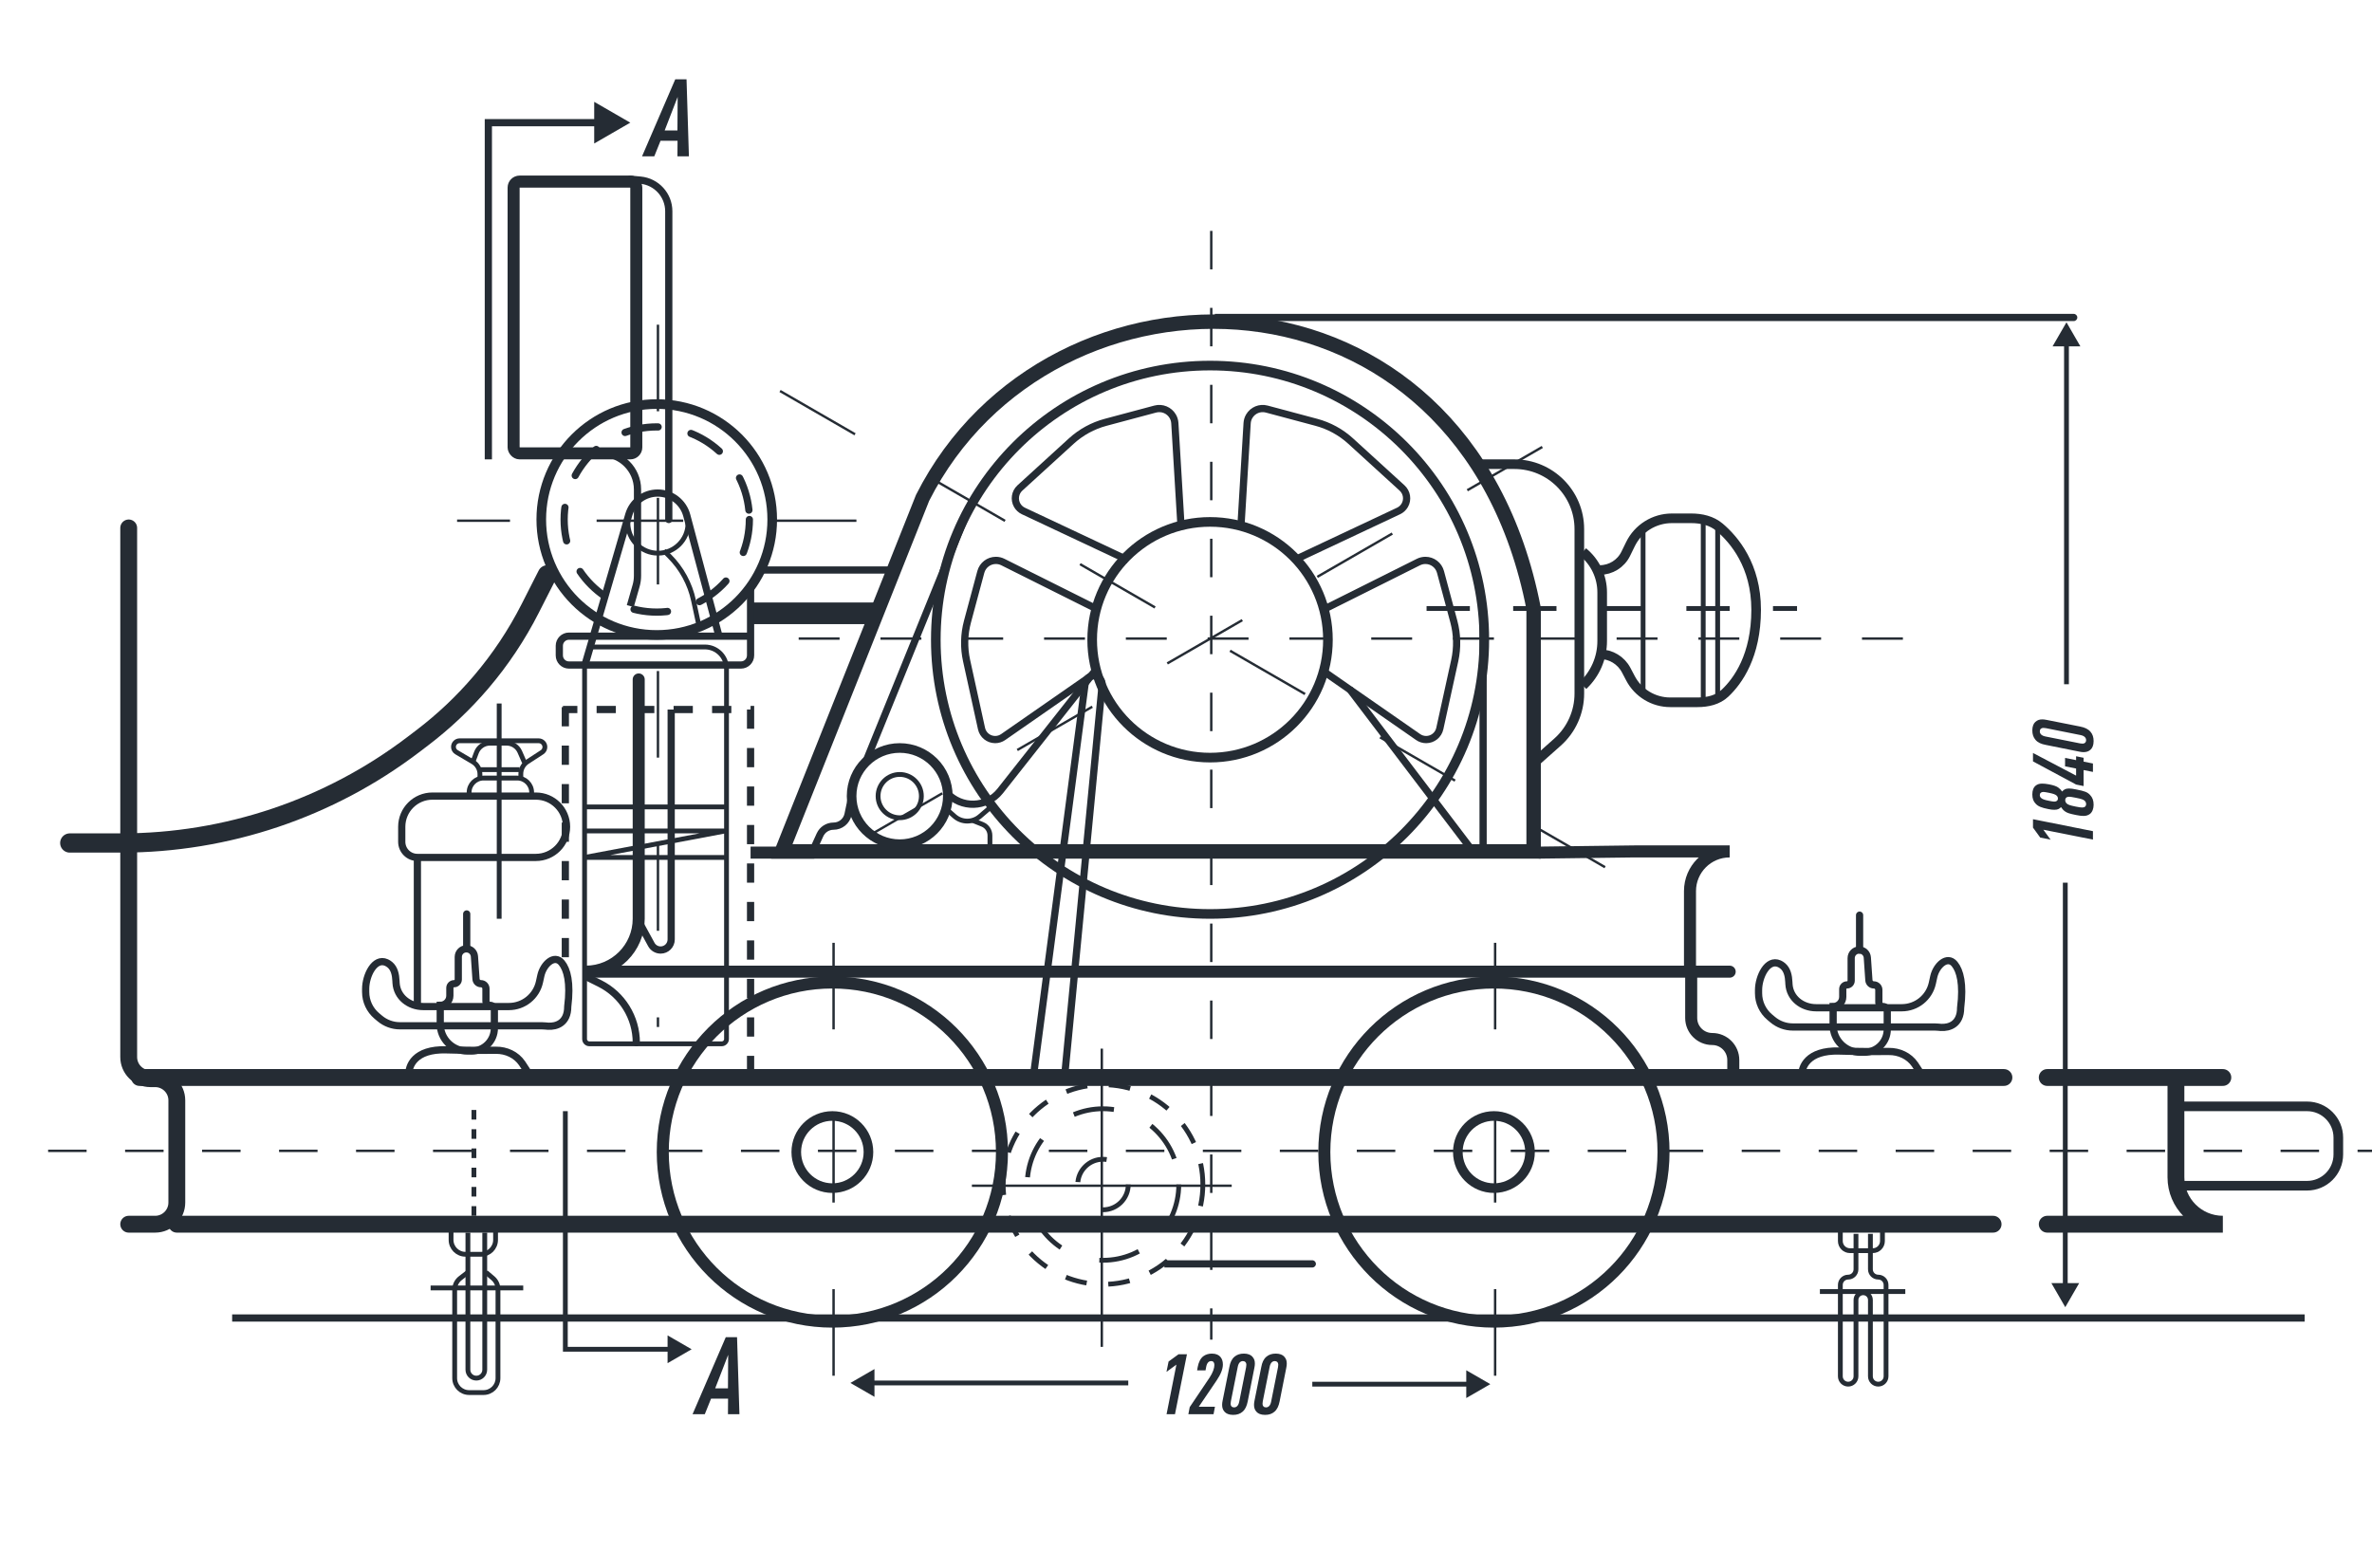 <?xml version="1.0" encoding="UTF-8"?> <svg xmlns="http://www.w3.org/2000/svg" width="986" height="652" viewBox="0 0 986 652" fill="none"><path d="M338.5 354.5H312" stroke="#252C34" stroke-width="5"></path><path d="M404 341L408.357 342.743C410.255 343.502 411.5 345.341 411.5 347.385V353" stroke="#252C34" stroke-width="2"></path><path d="M307.37 588H302.6L302.645 581.52H295.58L292.97 588H287.885L301.7 555.96H306.38L307.37 588ZM302.6 577.245L302.69 563.295L297.29 577.245H302.6Z" fill="#252C34"></path><path d="M286.37 65H281.6L281.645 58.52H274.58L271.97 65H266.885L280.7 32.96H285.38L286.37 65ZM281.6 54.245L281.69 40.295L276.29 54.245H281.6Z" fill="#252C34"></path><path d="M199 320H216" stroke="#252C34" stroke-width="2"></path><path d="M196.5 317L198.04 312.893C198.918 310.551 201.157 309 203.658 309H210.576C212.96 309 215.117 310.411 216.073 312.595L218 317" stroke="#252C34" stroke-width="2"></path><path d="M207.5 292.5V382" stroke="#252C34" stroke-width="2"></path><path d="M301.5 335.5H243.5" stroke="#252C34" stroke-width="2"></path><path d="M243 345.5H301.5L243 356.5H301.5" stroke="#252C34" stroke-width="2"></path><path d="M561 286.5L611.5 353" stroke="#252C34" stroke-width="3"></path><path d="M616.5 257V353" stroke="#252C34" stroke-width="3"></path><path d="M456.5 279L416.997 306.46C416.022 307.137 414.864 307.5 413.677 307.5V307.5C410.946 307.5 408.583 305.599 407.997 302.931L401.795 274.677C400.616 269.305 400.745 263.727 402.172 258.415L407.711 237.8C408.471 234.968 411.038 233 413.97 233V233C414.976 233 415.969 233.234 416.869 233.684L456.5 253.5" stroke="#252C34" stroke-width="3"></path><path d="M550 279L589.503 306.46C590.478 307.137 591.636 307.5 592.823 307.5V307.5C595.554 307.5 597.917 305.599 598.503 302.931L604.705 274.677C605.884 269.305 605.755 263.727 604.328 258.415L598.789 237.8C598.029 234.968 595.462 233 592.53 233V233C591.524 233 590.531 233.234 589.631 233.684L550 253.5" stroke="#252C34" stroke-width="3"></path><path d="M468.932 232.93L425.4 212.449C424.326 211.944 423.433 211.123 422.839 210.095V210.095C421.474 207.73 421.938 204.733 423.956 202.891L445.323 183.393C449.387 179.685 454.282 177.009 459.596 175.589L480.218 170.077C483.051 169.32 486.039 170.559 487.505 173.098V173.098C488.008 173.97 488.301 174.946 488.361 175.951L491.016 220.18" stroke="#252C34" stroke-width="3"></path><path d="M537.837 232.93L581.37 212.449C582.443 211.944 583.337 211.123 583.93 210.095V210.095C585.296 207.73 584.831 204.733 582.814 202.891L561.446 183.393C557.383 179.685 552.488 177.009 547.174 175.589L526.551 170.077C523.719 169.32 520.731 170.559 519.265 173.098V173.098C518.762 173.97 518.469 174.946 518.408 175.951L515.754 220.18" stroke="#252C34" stroke-width="3"></path><path d="M360 316.5L402 213" stroke="#252C34" stroke-width="3"></path><path d="M455.5 278.5L415.751 328.874C410.15 335.973 399.491 336.272 393.5 329.5V329.5" stroke="#252C34" stroke-width="3"></path><path d="M337.5 354.5L340.854 347.121C341.856 344.916 344.055 343.5 346.477 343.5V343.5C349.403 343.5 351.928 341.447 352.524 338.583L354 331.5" stroke="#252C34" stroke-width="3"></path><path d="M429.5 448L451.095 284.078C451.327 282.317 452.828 281 454.604 281V281C456.693 281 458.328 282.799 458.128 284.878L442.5 448" stroke="#252C34" stroke-width="3"></path><path d="M266 384L270.751 392.711C271.521 394.122 273 395 274.608 395V395C277.033 395 279 393.033 279 390.608V295" stroke="#252C34" stroke-width="3"></path><path d="M244.5 406.5L249.295 408.897C258.614 413.557 264.5 423.081 264.5 433.5V433.5" stroke="#252C34" stroke-width="3" stroke-linecap="round"></path><path d="M265.5 282.5V382C265.5 394.15 255.65 404 243.5 404V404H702.5M719 404H702.5M702.5 404V370.5C702.5 361.387 709.887 354 719 354V354H699.25H679.5L640 354.5" stroke="#252C34" stroke-width="5" stroke-linecap="round"></path><path d="M703 404.5V423.25C703 428.082 706.918 432 711.75 432V432C716.582 432 720.5 435.918 720.5 440.75V447.5" stroke="#252C34" stroke-width="5" stroke-linecap="round"></path><path d="M262 252L264.423 243.52C264.806 242.18 265 240.793 265 239.399V203.5C265 195.216 258.284 188.5 250 188.5H234.5" stroke="#252C34" stroke-width="3"></path><path d="M227.5 239L220.401 252.969C214.82 263.951 207.964 274.238 199.975 283.616V283.616C192.68 292.181 184.484 299.935 175.529 306.746L171.782 309.596C136.892 336.132 94.265 350.5 50.431 350.5H29" stroke="#252C34" stroke-width="8" stroke-linecap="round"></path><path d="M243 276V432C243 433.105 243.895 434 245 434H300C301.105 434 302 433.105 302 432V277" stroke="#252C34" stroke-width="2"></path><path d="M173.5 418.5V356.5M173.5 356.5V356.5C169.91 356.5 167 353.59 167 350V343.75C167 336.708 172.708 331 179.75 331H222.75C229.792 331 235.5 336.708 235.5 343.75V343.75C235.5 350.792 229.792 356.5 222.75 356.5H173.5Z" stroke="#252C34" stroke-width="3"></path><path d="M235 294L235 402" stroke="#252C34" stroke-width="3" stroke-dasharray="8 8"></path><path d="M312 447L312 295L234 295" stroke="#252C34" stroke-width="3" stroke-dasharray="8 8"></path><path d="M276 229L278.274 231.274C283.317 236.317 286.795 242.71 288.289 249.684L290.5 260" stroke="#252C34" stroke-width="2"></path><path d="M302 278V278C302 273.029 297.971 269 293 269H245.5" stroke="#252C34" stroke-width="2"></path><path d="M243 277L261.372 214.01C262.929 208.671 267.824 205 273.386 205V205C279.055 205 284.016 208.812 285.477 214.29L299 265" stroke="#252C34" stroke-width="3"></path><path d="M317 237H372" stroke="#252C34" stroke-width="3"></path><path d="M365 255L313 255" stroke="#252C34" stroke-width="9"></path><path d="M312 244.5V264.5M312 264.5V272.5C312 274.709 310.209 276.5 308 276.5H236.5C234.291 276.5 232.5 274.709 232.5 272.5V268.5C232.5 266.291 234.291 264.5 236.5 264.5H272.25H312Z" stroke="#252C34" stroke-width="3"></path><path d="M858.5 543.5L864.274 533.5H852.726L858.5 543.5ZM857.5 367V534.5H859.5V367H857.5Z" fill="#252C34"></path><path d="M771.5 513V527.75C771.5 529.545 770.045 531 768.25 531V531C766.455 531 765 532.455 765 534.25V572.25C765 574.045 766.455 575.5 768.25 575.5V575.5C770.045 575.5 771.5 574.045 771.5 572.25V540.5C771.5 538.843 772.843 537.5 774.5 537.5V537.5C776.157 537.5 777.5 538.843 777.5 540.5V572.25C777.5 574.045 778.955 575.5 780.75 575.5V575.5C782.545 575.5 784 574.045 784 572.25V534.25C784 532.455 782.545 531 780.75 531V531C778.955 531 777.5 529.545 777.5 527.75V513" stroke="#252C34" stroke-width="2"></path><path d="M756.5 537H792" stroke="#252C34" stroke-width="2"></path><path d="M765 509.5V516C765 518.209 766.791 520 769 520H778.5C780.709 520 782.5 518.209 782.5 516V509.5" stroke="#252C34" stroke-width="2"></path><path d="M619.5 575.5L609.5 569.726V581.274L619.5 575.5ZM545.5 576.5H610.5V574.5H545.5V576.5Z" fill="#252C34"></path><path d="M353.5 575L363.5 580.774V569.226L353.5 575ZM469 574H362.5V576H469V574Z" fill="#252C34"></path><path d="M235 561H234V562H235V561ZM287.5 561L277.5 555.226V566.774L287.5 561ZM234 462V561H236V462H234ZM235 562H278.5V560H235V562Z" fill="#252C34"></path><path d="M197 461.5V508" stroke="#252C34" stroke-width="2" stroke-dasharray="4 4"></path><path d="M179 535.5H217.5" stroke="#252C34" stroke-width="2"></path><path d="M194.5 529L191.328 531.454C189.86 532.59 189 534.342 189 536.199V573C189 576.314 191.686 579 195 579H201C204.314 579 207 576.314 207 573V536.028C207 534.269 206.228 532.598 204.889 531.458L202 529" stroke="#252C34" stroke-width="2"></path><path d="M194.5 512.5V569.5C194.5 571.433 196.067 573 198 573V573C199.933 573 201.5 571.433 201.5 569.5V512.5" stroke="#252C34" stroke-width="2"></path><path d="M593 253H747" stroke="#252C34" stroke-width="2" stroke-dasharray="18 18"></path><path d="M615.5 193H629.5C644.412 193 656.5 205.088 656.5 220V288.375C656.5 296.087 653.202 303.432 647.438 308.555L638.5 316.5" stroke="#252C34" stroke-width="4"></path><path d="M658 229.5V229.5C663.061 233.612 666 239.786 666 246.308V266.534C666 273.531 663.104 280.215 658 285V285" stroke="#252C34" stroke-width="4"></path><path d="M665 237V237C669.589 237 673.777 234.385 675.791 230.261L677.75 226.25C680.963 219.672 687.643 215.5 694.963 215.5H702.988C707.268 215.5 711.544 216.47 714.81 219.237C720.884 224.383 730 235.162 730 253.5C730 272.663 722.404 283.176 717.081 288.19C714.03 291.064 709.818 292 705.626 292H694.294C687.35 292 680.978 288.149 677.75 282L675.986 278.64C673.843 274.557 669.612 272 665 272V272" stroke="#252C34" stroke-width="4"></path><path d="M683 218.5V288.5" stroke="#252C34" stroke-width="2"></path><path d="M708 215V292" stroke="#252C34" stroke-width="2"></path><path d="M714 218V290" stroke="#252C34" stroke-width="2"></path><path d="M383.5 206.999L325 353.999H637.5V252.999C608.5 103.499 436.5 102 383.5 206.999Z" stroke="#252C34" stroke-width="6"></path><path d="M762 418.5V426.25C762 432.463 767.037 437.5 773.25 437.5H775C780.247 437.5 784.5 433.247 784.5 428V420.25C784.5 419.284 783.716 418.5 782.75 418.5C781.784 418.5 781 417.716 781 416.75V411.569C781 410.426 780.074 409.5 778.931 409.5C777.844 409.5 776.942 408.658 776.867 407.573L776.216 398.131C776.094 396.368 774.629 395 772.862 395C771.005 395 769.5 396.505 769.5 398.362V407.75C769.5 408.716 768.716 409.5 767.75 409.5C766.784 409.5 766 410.284 766 411.25V414.5C766 416.709 764.209 418.5 762 418.5Z" stroke="#252C34" stroke-width="3" stroke-linecap="round"></path><path d="M183 418V425.75C183 431.963 188.037 437 194.25 437H196C201.247 437 205.5 432.747 205.5 427.5V419.75C205.5 418.784 204.716 418 203.75 418C202.784 418 202 417.216 202 416.25V411.069C202 409.926 201.074 409 199.931 409C198.844 409 197.942 408.158 197.867 407.073L197.216 397.631C197.094 395.868 195.629 394.5 193.862 394.5C192.005 394.5 190.5 396.005 190.5 397.862V407.25C190.5 408.216 189.716 409 188.75 409C187.784 409 187 409.784 187 410.75V414C187 416.209 185.209 418 183 418Z" stroke="#252C34" stroke-width="3" stroke-linecap="round"></path><path d="M773 395V380.5" stroke="#252C34" stroke-width="3" stroke-linecap="round"></path><path d="M194 394.5V380" stroke="#252C34" stroke-width="3" stroke-linecap="round"></path><path d="M749 447.5C748.666 443.834 751.3 436.6 764.5 437C772.729 437.25 779.962 437.253 785.13 437.18C789.43 437.119 793.579 439.036 796.008 442.584C797.384 444.595 798.605 446.514 799 447.5" stroke="#252C34" stroke-width="3" stroke-linecap="round"></path><path d="M170 447C169.666 443.334 172.3 436.1 185.5 436.5C193.729 436.75 200.962 436.753 206.13 436.68C210.43 436.619 214.579 438.536 217.008 442.084C218.384 444.095 219.605 446.014 220 447" stroke="#252C34" stroke-width="3" stroke-linecap="round"></path><path d="M905 460H959C966.18 460 972 465.82 972 473V480C972 487.18 966.18 493 959 493H905" stroke="#252C34" stroke-width="4" stroke-linecap="round"></path><path d="M53.5 219.5V439.5C53.5 444.471 57.529 448.5 62.5 448.5H64.5C69.471 448.5 73.5 452.529 73.5 457.5V500C73.5 504.971 69.471 509 64.5 509H53.5" stroke="#252C34" stroke-width="7" stroke-linecap="round"></path><path d="M73.5 509H828.5" stroke="#252C34" stroke-width="7" stroke-linecap="round"></path><path d="M833 448H58" stroke="#252C34" stroke-width="7" stroke-linecap="round"></path><circle cx="346" cy="479" r="70.5" stroke="#252C34" stroke-width="5"></circle><circle cx="503" cy="266" r="49" stroke="#252C34" stroke-width="4"></circle><circle cx="273" cy="216" r="48" stroke="#252C34" stroke-width="4"></circle><circle cx="273" cy="216" r="38.5" stroke="#252C34" stroke-width="3" stroke-linecap="round" stroke-dasharray="14 14"></circle><circle cx="346" cy="479" r="15" stroke="#252C34" stroke-width="4"></circle><circle cx="374" cy="331" r="20" stroke="#252C34" stroke-width="4"></circle><circle cx="374" cy="331" r="9" stroke="#252C34" stroke-width="2"></circle><circle cx="621" cy="479" r="15" stroke="#252C34" stroke-width="4"></circle><circle cx="621" cy="479" r="70.5" stroke="#252C34" stroke-width="5"></circle><circle cx="503" cy="266" r="114" stroke="#252C34" stroke-width="4"></circle><line x1="20" y1="478.5" x2="986" y2="478.5" stroke="#252C34" stroke-dasharray="16 16"></line><line x1="332" y1="265.5" x2="792" y2="265.5" stroke="#252C34" stroke-dasharray="17 17"></line><line x1="324.25" y1="162.567" x2="681.918" y2="369.067" stroke="#252C34" stroke-dasharray="36 36"></line><line x1="360.516" y1="347.841" x2="644.656" y2="183.793" stroke="#252C34" stroke-dasharray="36 36"></line><line x1="503.5" y1="96" x2="503.5" y2="557" stroke="#252C34" stroke-dasharray="16 16"></line><line x1="621.5" y1="392" x2="621.5" y2="588" stroke="#252C34" stroke-dasharray="36 36"></line><line x1="346.5" y1="392" x2="346.5" y2="588" stroke="#252C34" stroke-dasharray="36 36"></line><line x1="356" y1="216.5" x2="190" y2="216.5" stroke="#252C34" stroke-dasharray="36 36"></line><line x1="273.5" y1="135" x2="273.5" y2="427" stroke="#252C34" stroke-dasharray="36 36"></line><circle cx="458.5" cy="492.5" r="41.5" stroke="#252C34" stroke-width="2" stroke-dasharray="9 9"></circle><circle cx="458.5" cy="492.5" r="31.5" stroke="#252C34" stroke-width="2" stroke-dasharray="17 17"></circle><circle cx="458.5" cy="492.5" r="10.5" stroke="#252C34" stroke-width="2" stroke-dasharray="17 17"></circle><path d="M458 560V436" stroke="#252C34"></path><path d="M404 493H512" stroke="#252C34"></path><path d="M851 448H904.5M924 448H904.5M904.5 448V489.5C904.5 500.27 913.23 509 924 509V509H851" stroke="#252C34" stroke-width="7" stroke-linecap="round"></path><path d="M735.626 422.896L736.871 423.944C739.215 425.917 742.18 427 745.245 427H804.146C805.046 427 805.942 427.123 806.841 427.177C810.174 427.379 815 425.984 815 419C816.242 409.066 814.771 403.612 812.485 400.822C809.439 397.105 804.856 401.433 803.826 406.126L803.242 408.787C801.933 414.751 796.65 419 790.544 419H754.929C749.067 419 743.989 415.029 743.638 409.178C743.621 408.896 743.606 408.61 743.592 408.318C743.471 405.829 742.97 403.177 741.043 401.596C740.579 401.216 740.122 400.931 739.668 400.726C734.673 398.469 731 406.155 731 411.637V412.952C731 416.786 732.693 420.425 735.626 422.896Z" stroke="#252C34" stroke-width="3" stroke-linecap="round"></path><path d="M156.626 422.396L157.871 423.444C160.215 425.417 163.18 426.5 166.245 426.5H225.146C226.046 426.5 226.942 426.623 227.841 426.677C231.174 426.879 236 425.484 236 418.5C237.242 408.566 235.771 403.112 233.485 400.322C230.439 396.605 225.856 400.933 224.826 405.626L224.242 408.287C222.933 414.251 217.65 418.5 211.544 418.5H175.929C170.067 418.5 164.989 414.529 164.638 408.678C164.621 408.396 164.606 408.11 164.592 407.818C164.471 405.329 163.97 402.677 162.043 401.096C161.579 400.716 161.122 400.431 160.668 400.226C155.673 397.969 152 405.655 152 411.137V412.452C152 416.286 153.693 419.925 156.626 422.396Z" stroke="#252C34" stroke-width="3" stroke-linecap="round"></path><rect x="213.5" y="75.5" width="51" height="113" rx="2.5" stroke="#252C34" stroke-width="5"></rect><path d="M262 74.5L266.213 74.895C272.894 75.521 278 81.129 278 87.838V216" stroke="#252C34" stroke-width="3" stroke-linecap="round"></path><path d="M203 51V49.5H201.5V51H203ZM262 51L247 42.34V59.66L262 51ZM204.5 191V51H201.5V191H204.5ZM203 52.5H248.5V49.5H203V52.5Z" fill="#252C34"></path><path d="M96.5 548H958" stroke="#252C34" stroke-width="3"></path><path d="M187.5 509.5V515.5C187.5 518.814 190.186 521.5 193.5 521.5H200C203.314 521.5 206 518.814 206 515.5V509.5" stroke="#252C34" stroke-width="2"></path><path d="M859 134L853.226 144H864.774L859 134ZM860 284.5V143H858V284.5H860Z" fill="#252C34"></path><path d="M862 133.5C862.828 133.5 863.5 132.828 863.5 132C863.5 131.172 862.828 130.5 862 130.5V133.5ZM505 133.5H862V130.5H505V133.5Z" fill="#252C34"></path><circle cx="273.5" cy="217.5" r="12.5" stroke="#252C34" stroke-width="2"></circle><path d="M195 331V329.5C195 326.186 197.686 323.5 201 323.5H215C218.314 323.5 221 326.186 221 329.5V331" stroke="#252C34" stroke-width="2"></path><path d="M199.5 323.5V321.924C199.5 319.802 198.379 317.838 196.552 316.758L189.751 312.739C188.976 312.281 188.5 311.447 188.5 310.547V310.547C188.5 309.14 189.64 308 191.047 308H223.907C225.339 308 226.5 309.161 226.5 310.593V310.593C226.5 311.471 226.056 312.289 225.32 312.767L219.23 316.725C217.527 317.832 216.5 319.725 216.5 321.756V323.5" stroke="#252C34" stroke-width="2"></path><path d="M545.5 527C546.328 527 547 526.328 547 525.5C547 524.672 546.328 524 545.5 524V527ZM484 527H545.5V524H484V527Z" fill="#252C34"></path><path d="M393.5 336.5L396.783 339.397C399.775 342.036 404.253 342.068 407.282 339.472L412.5 335" stroke="#252C34" stroke-width="2"></path><path d="M484.92 588L489.015 567.385L484.885 570.395L485.76 566.09L489.89 563.08H493.39L488.42 588H484.92ZM493.982 588L494.542 585.06L502.802 572.775C504.167 570.71 504.797 568.855 504.797 567.525C504.797 566.51 504.342 565.915 503.467 565.915C502.557 565.915 501.752 566.51 501.402 568.26L501.122 569.765H497.622L497.867 568.365C498.252 566.3 499.057 564.76 500.212 563.885C501.192 563.15 502.487 562.8 503.747 562.8C505.532 562.8 506.687 563.395 507.352 564.235C507.982 565.005 508.332 566.02 508.332 567.315C508.332 569.205 507.457 571.445 505.637 574.105L498.322 584.885H505.042L504.447 588H493.982ZM511.023 568.4C511.373 566.51 511.968 565.11 513.158 564.095C514.208 563.22 515.433 562.8 517.078 562.8C518.723 562.8 519.948 563.325 520.578 564.06C521.418 565.005 521.628 565.845 521.628 567C521.628 567.49 521.558 568.085 521.418 568.75L518.653 582.68C518.268 584.57 517.673 585.97 516.483 586.985C515.468 587.86 514.208 588.28 512.598 588.28C510.813 588.28 509.693 587.72 509.063 587.02C508.293 586.215 508.013 585.235 508.013 584.08C508.013 583.59 508.083 582.995 508.223 582.33L511.023 568.4ZM514.523 568.26L511.653 582.645C511.583 583.03 511.548 583.415 511.548 583.695C511.548 584.605 512.108 585.165 512.983 585.165C513.858 585.165 514.768 584.605 515.118 582.82L517.988 568.435C518.058 568.05 518.093 567.665 518.093 567.385C518.093 566.475 517.533 565.915 516.658 565.915C515.783 565.915 514.873 566.475 514.523 568.26ZM524.285 568.4C524.635 566.51 525.23 565.11 526.42 564.095C527.47 563.22 528.695 562.8 530.34 562.8C531.985 562.8 533.21 563.325 533.84 564.06C534.68 565.005 534.89 565.845 534.89 567C534.89 567.49 534.82 568.085 534.68 568.75L531.915 582.68C531.53 584.57 530.935 585.97 529.745 586.985C528.73 587.86 527.47 588.28 525.86 588.28C524.075 588.28 522.955 587.72 522.325 587.02C521.555 586.215 521.275 585.235 521.275 584.08C521.275 583.59 521.345 582.995 521.485 582.33L524.285 568.4ZM527.785 568.26L524.915 582.645C524.845 583.03 524.81 583.415 524.81 583.695C524.81 584.605 525.37 585.165 526.245 585.165C527.12 585.165 528.03 584.605 528.38 582.82L531.25 568.435C531.32 568.05 531.355 567.665 531.355 567.385C531.355 566.475 530.795 565.915 529.92 565.915C529.045 565.915 528.135 566.475 527.785 568.26Z" fill="#252C34"></path><path d="M870 349.08L849.385 344.985L852.395 349.115L848.09 348.24L845.08 344.11L845.08 340.61L870 345.58L870 349.08ZM851.52 336.413C848.51 335.818 847.215 335.258 846.2 334.173C845.255 333.228 844.8 331.968 844.8 330.323C844.8 328.678 845.255 327.418 846.2 326.648C846.865 326.123 847.67 325.808 848.825 325.808C849.56 325.808 850.575 325.878 851.8 326.123C853.725 326.508 854.845 326.928 855.545 327.418C856.315 327.978 856.77 328.468 857.19 329.098C857.47 328.783 857.785 328.503 858.135 328.293C858.695 327.978 859.325 327.838 859.99 327.838C860.795 327.838 861.81 327.978 862.965 328.223C866.71 328.958 867.655 329.343 868.775 330.498C869.825 331.583 870.28 332.843 870.28 334.628C870.28 336.203 869.755 337.603 868.81 338.373C868.11 338.898 867.305 339.248 866.115 339.248C865.31 339.248 864.225 339.143 862.965 338.863C860.2 338.303 859.255 337.988 858.38 337.358C857.645 336.833 857.19 336.273 856.735 335.573C856.42 335.888 856.14 336.133 855.755 336.343C855.265 336.588 854.775 336.693 854.005 336.693C853.2 336.693 852.5 336.623 851.52 336.413ZM851.66 329.623C850.505 329.413 849.91 329.273 849.455 329.273C849 329.273 848.615 329.378 848.335 329.623C848.055 329.833 847.915 330.148 847.915 330.568C847.915 331.058 848.09 331.443 848.475 331.793C848.965 332.248 849.735 332.563 851.66 332.948C852.815 333.158 853.445 333.298 853.9 333.298C854.355 333.298 854.74 333.193 855.02 332.948C855.3 332.738 855.44 332.423 855.44 332.003C855.44 331.513 855.265 331.128 854.88 330.778C854.39 330.323 853.585 330.008 851.66 329.623ZM862.86 331.688C861.39 331.408 860.62 331.268 860.13 331.268C859.675 331.268 859.22 331.373 858.94 331.618C858.625 331.898 858.485 332.248 858.485 332.703C858.485 333.228 858.66 333.648 859.08 334.068C859.64 334.593 860.445 334.873 862.86 335.363C864.33 335.643 864.96 335.748 865.52 335.748C865.975 335.748 866.43 335.643 866.71 335.398C867.025 335.118 867.165 334.768 867.165 334.313C867.165 333.788 866.99 333.368 866.57 332.948C866.01 332.423 865.275 332.178 862.86 331.688ZM866.115 326.827L863 326.197L845.08 316.572L845.08 313.072L863 322.487L863 319.547L858.415 318.637L858.415 315.137L863 316.047L863 314.437L866.115 315.067L866.115 316.677L870 317.447L870 320.947L866.115 320.177L866.115 326.827ZM850.4 309.715C848.51 309.365 847.11 308.77 846.095 307.58C845.22 306.53 844.8 305.305 844.8 303.66C844.8 302.015 845.325 300.79 846.06 300.16C847.005 299.32 847.845 299.11 849 299.11C849.49 299.11 850.085 299.18 850.75 299.32L864.68 302.085C866.57 302.47 867.97 303.065 868.985 304.255C869.86 305.27 870.28 306.53 870.28 308.14C870.28 309.925 869.72 311.045 869.02 311.675C868.215 312.445 867.235 312.725 866.08 312.725C865.59 312.725 864.995 312.655 864.33 312.515L850.4 309.715ZM850.26 306.215L864.645 309.085C865.03 309.155 865.415 309.19 865.695 309.19C866.605 309.19 867.165 308.63 867.165 307.755C867.165 306.88 866.605 305.97 864.82 305.62L850.435 302.75C850.05 302.68 849.665 302.645 849.385 302.645C848.475 302.645 847.915 303.205 847.915 304.08C847.915 304.955 848.475 305.865 850.26 306.215Z" fill="#252C34"></path></svg> 